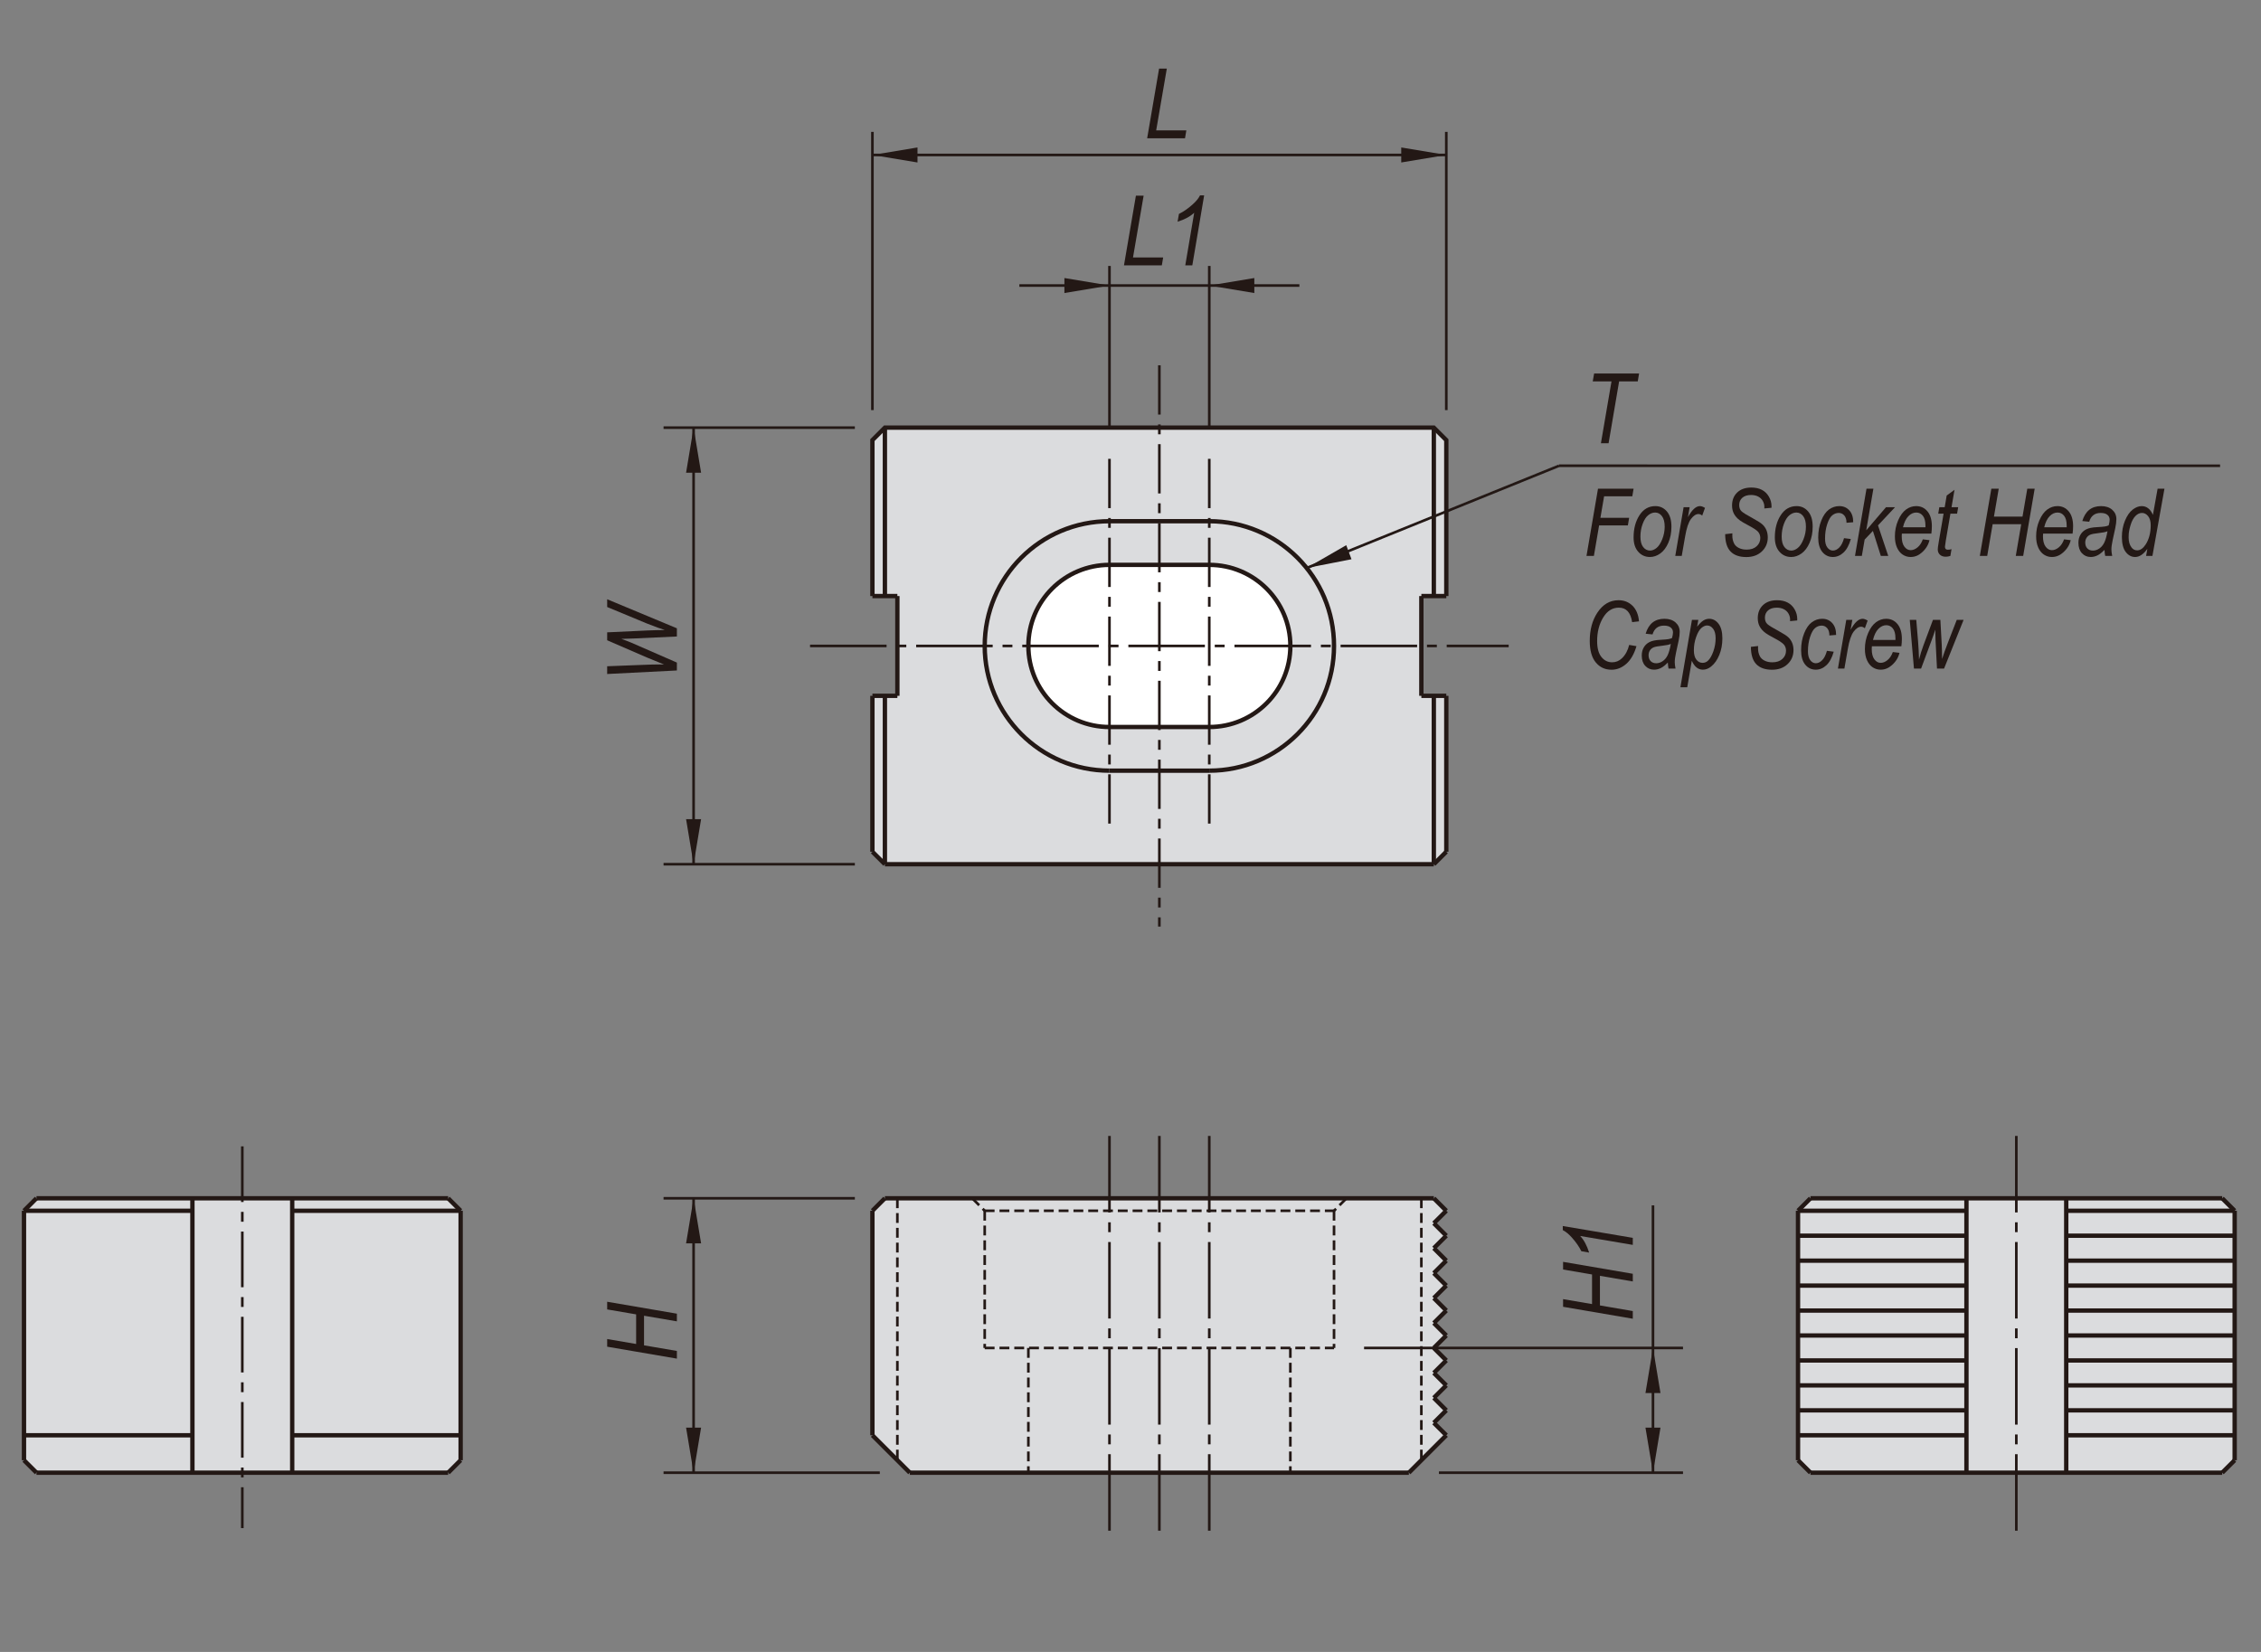 <?xml version="1.0" encoding="utf-8"?>
<!-- Generator: Adobe Illustrator 16.0.3, SVG Export Plug-In . SVG Version: 6.00 Build 0)  -->
<!DOCTYPE svg PUBLIC "-//W3C//DTD SVG 1.1//EN" "http://www.w3.org/Graphics/SVG/1.1/DTD/svg11.dtd">
<svg version="1.1" id="Layer_1" xmlns="http://www.w3.org/2000/svg" xmlns:xlink="http://www.w3.org/1999/xlink" x="0px" y="0px"
	 width="650px" height="475px" viewBox="0 0 650 475" enable-background="new 0 0 650 475" xml:space="preserve">
<rect x="0" y="0" width="650" height="475" fill="#808080" stroke="none"/>
<polygon fill="#DBDCDE" points="642.428,348.147 638.84,344.558 579.66,344.558 520.485,344.558 516.9,348.147 516.9,419.879 
	520.485,423.464 638.84,423.464 642.428,419.879 "/>
<polygon fill="#DBDCDE" points="412.2,373.252 415.788,369.663 412.2,366.081 415.788,362.492 412.2,358.905 415.788,355.316 
	412.2,351.733 415.788,348.147 412.2,344.558 333.297,344.558 254.394,344.558 250.802,348.147 250.802,412.7 261.567,423.46 
	405.025,423.46 415.788,412.7 412.2,409.116 415.788,405.531 412.2,401.943 415.788,398.354 412.2,394.768 415.788,391.186 
	412.2,387.598 415.788,384.008 412.2,380.424 415.788,376.84 "/>
<polygon fill="#DBDCDE" points="132.424,348.147 128.838,344.558 10.484,344.558 6.894,348.147 6.894,419.879 10.484,423.464 
	128.838,423.464 132.424,419.879 "/>
<polygon fill="#DBDCDE" points="415.788,200.078 408.618,200.078 408.618,171.389 415.788,171.389 415.788,126.555 412.2,122.966 
	254.394,122.966 250.805,126.555 250.805,171.389 257.978,171.389 257.978,200.078 250.805,200.078 250.805,244.914 
	254.394,248.501 412.2,248.501 415.788,244.914 "/>
<g>
	<path fill="#FFFFFF" d="M347.645,162.421h-28.692c-12.877,0-23.314,10.438-23.314,23.313c0,12.875,10.437,23.313,23.314,23.313
		h28.692c12.876,0,23.31-10.439,23.31-23.313C370.955,172.858,360.521,162.421,347.645,162.421"/>
	<polygon fill="#231815" points="197.236,357.512 201.552,357.512 199.396,344.558 	"/>
	<polygon fill="#231815" points="201.552,410.509 197.236,410.509 199.396,423.463 	"/>
	<polygon fill="#231815" points="477.36,410.509 473.044,410.509 475.205,423.463 	"/>
	<polygon fill="#231815" points="473.044,400.552 477.36,400.552 475.205,387.598 	"/>
	<polygon fill="#231815" points="201.552,235.545 197.236,235.545 199.396,248.499 	"/>
	<polygon fill="#231815" points="197.236,135.921 201.552,135.921 199.396,122.968 	"/>
	<polygon fill="#231815" points="263.763,46.719 263.763,42.398 250.805,44.558 	"/>
	<polygon fill="#231815" points="305.998,79.944 305.998,84.26 318.953,82.101 	"/>
	<polygon fill="#231815" points="360.598,84.26 360.598,79.944 347.645,82.101 	"/>
	<polygon fill="#231815" points="388.535,160.805 387.021,156.759 375.647,163.323 	"/>
	<polygon fill="#231815" points="402.833,42.398 402.833,46.719 415.788,44.558 	"/>
	
		<line fill="none" stroke="#231815" stroke-width="1.25" stroke-miterlimit="10" x1="84.006" y1="344.558" x2="84.006" y2="423.46"/>
	
		<line fill="none" stroke="#231815" stroke-width="1.25" stroke-miterlimit="10" x1="55.314" y1="344.558" x2="55.314" y2="423.46"/>
	
		<line fill="none" stroke="#231815" stroke-width="0.75" stroke-miterlimit="10" stroke-dasharray="16,2.835,2.835,2.835" x1="69.66" y1="329.627" x2="69.66" y2="439.395"/>
	
		<line fill="none" stroke="#231815" stroke-width="0.75" stroke-miterlimit="10" x1="199.396" y1="423.463" x2="199.396" y2="344.559"/>
	
		<line fill="none" stroke="#231815" stroke-width="0.75" stroke-miterlimit="10" stroke-dasharray="22,2.835,2.835,2.835" x1="333.297" y1="326.627" x2="333.297" y2="441.395"/>
	
		<line fill="none" stroke="#231815" stroke-width="0.75" stroke-miterlimit="10" stroke-dasharray="22,2.835,2.835,2.835" x1="318.953" y1="326.627" x2="318.953" y2="441.395"/>
	
		<line fill="none" stroke="#231815" stroke-width="0.75" stroke-miterlimit="10" stroke-dasharray="2.835,1.417" x1="257.978" y1="344.558" x2="257.978" y2="419.88"/>
	
		<line fill="none" stroke="#231815" stroke-width="0.75" stroke-miterlimit="10" stroke-dasharray="22,2.835,2.835,2.835" x1="347.645" y1="326.627" x2="347.645" y2="441.395"/>
	
		<line fill="none" stroke="#231815" stroke-width="0.75" stroke-miterlimit="10" stroke-dasharray="2.835,1.417" x1="408.616" y1="344.558" x2="408.616" y2="419.88"/>
	
		<line fill="none" stroke="#231815" stroke-width="1.25" stroke-miterlimit="10" x1="565.318" y1="344.558" x2="565.318" y2="423.46"/>
	
		<line fill="none" stroke="#231815" stroke-width="1.25" stroke-miterlimit="10" x1="594.007" y1="344.558" x2="594.007" y2="423.46"/>
	
		<line fill="none" stroke="#231815" stroke-width="0.75" stroke-miterlimit="10" stroke-dasharray="22,2.835,2.835,2.835" x1="579.66" y1="326.627" x2="579.66" y2="441.395"/>
	<line fill="none" stroke="#231815" stroke-width="1.25" stroke-miterlimit="10" x1="6.895" y1="419.879" x2="6.895" y2="348.147"/>
	
		<line fill="none" stroke="#231815" stroke-width="1.25" stroke-miterlimit="10" x1="132.424" y1="419.879" x2="132.424" y2="348.147"/>
	
		<line fill="none" stroke="#231815" stroke-width="1.25" stroke-miterlimit="10" x1="250.805" y1="348.147" x2="250.805" y2="412.7"/>
	
		<line fill="none" stroke="#231815" stroke-width="0.75" stroke-miterlimit="10" stroke-dasharray="2.835,1.417" x1="283.086" y1="348.147" x2="283.086" y2="387.598"/>
	
		<line fill="none" stroke="#231815" stroke-width="0.75" stroke-miterlimit="10" stroke-dasharray="2.835,1.417" x1="383.51" y1="348.147" x2="383.51" y2="387.598"/>
	
		<line fill="none" stroke="#231815" stroke-width="1.25" stroke-miterlimit="10" x1="412.2" y1="358.905" x2="415.788" y2="355.317"/>
	<line fill="none" stroke="#231815" stroke-width="1.25" stroke-miterlimit="10" x1="516.9" y1="419.879" x2="516.9" y2="348.147"/>
	
		<line fill="none" stroke="#231815" stroke-width="1.25" stroke-miterlimit="10" x1="642.428" y1="419.879" x2="642.428" y2="348.147"/>
	
		<line fill="none" stroke="#231815" stroke-width="1.25" stroke-miterlimit="10" x1="10.483" y1="423.463" x2="128.838" y2="423.463"/>
	
		<line fill="none" stroke="#231815" stroke-width="1.25" stroke-miterlimit="10" x1="6.895" y1="412.701" x2="55.315" y2="412.701"/>
	
		<line fill="none" stroke="#231815" stroke-width="1.25" stroke-miterlimit="10" x1="10.483" y1="423.463" x2="6.895" y2="419.879"/>
	
		<line fill="none" stroke="#231815" stroke-width="1.25" stroke-miterlimit="10" x1="261.567" y1="423.463" x2="405.025" y2="423.463"/>
	
		<line fill="none" stroke="#231815" stroke-width="0.75" stroke-miterlimit="10" stroke-dasharray="2.835,1.417" x1="283.086" y1="387.598" x2="383.51" y2="387.598"/>
	
		<line fill="none" stroke="#231815" stroke-width="0.75" stroke-miterlimit="10" x1="252.93" y1="423.463" x2="190.759" y2="423.463"/>
	
		<line fill="none" stroke="#231815" stroke-width="1.25" stroke-miterlimit="10" x1="132.424" y1="419.879" x2="128.838" y2="423.463"/>
	
		<line fill="none" stroke="#231815" stroke-width="1.25" stroke-miterlimit="10" x1="84.006" y1="412.701" x2="132.424" y2="412.701"/>
	
		<line fill="none" stroke="#231815" stroke-width="0.75" stroke-miterlimit="10" stroke-dasharray="2.835,1.417" x1="295.639" y1="387.598" x2="295.639" y2="423.46"/>
	
		<line fill="none" stroke="#231815" stroke-width="1.25" stroke-miterlimit="10" x1="261.567" y1="423.463" x2="250.805" y2="412.701"/>
	
		<line fill="none" stroke="#231815" stroke-width="0.75" stroke-miterlimit="10" x1="392.145" y1="387.598" x2="483.837" y2="387.598"/>
	
		<line fill="none" stroke="#231815" stroke-width="0.75" stroke-miterlimit="10" x1="413.665" y1="423.463" x2="483.837" y2="423.463"/>
	
		<line fill="none" stroke="#231815" stroke-width="0.75" stroke-miterlimit="10" stroke-dasharray="2.835,1.417" x1="370.955" y1="387.598" x2="370.955" y2="423.46"/>
	
		<line fill="none" stroke="#231815" stroke-width="1.25" stroke-miterlimit="10" x1="415.788" y1="412.701" x2="405.025" y2="423.463"/>
	
		<line fill="none" stroke="#231815" stroke-width="1.25" stroke-miterlimit="10" x1="412.2" y1="401.943" x2="415.788" y2="398.354"/>
	
		<line fill="none" stroke="#231815" stroke-width="1.25" stroke-miterlimit="10" x1="412.2" y1="409.117" x2="415.788" y2="405.531"/>
	
		<line fill="none" stroke="#231815" stroke-width="1.25" stroke-miterlimit="10" x1="412.2" y1="401.943" x2="415.788" y2="405.531"/>
	
		<line fill="none" stroke="#231815" stroke-width="1.25" stroke-miterlimit="10" x1="412.2" y1="409.117" x2="415.788" y2="412.701"/>
	
		<line fill="none" stroke="#231815" stroke-width="1.25" stroke-miterlimit="10" x1="412.2" y1="380.425" x2="415.788" y2="384.01"/>
	
		<line fill="none" stroke="#231815" stroke-width="1.25" stroke-miterlimit="10" x1="412.2" y1="387.598" x2="415.788" y2="384.008"/>
	
		<line fill="none" stroke="#231815" stroke-width="1.25" stroke-miterlimit="10" x1="412.2" y1="394.771" x2="415.788" y2="391.186"/>
	
		<line fill="none" stroke="#231815" stroke-width="1.25" stroke-miterlimit="10" x1="412.2" y1="387.598" x2="415.788" y2="391.186"/>
	
		<line fill="none" stroke="#231815" stroke-width="1.25" stroke-miterlimit="10" x1="412.2" y1="394.771" x2="415.788" y2="398.355"/>
	
		<line fill="none" stroke="#231815" stroke-width="1.25" stroke-miterlimit="10" x1="412.2" y1="373.252" x2="415.788" y2="376.84"/>
	
		<line fill="none" stroke="#231815" stroke-width="1.25" stroke-miterlimit="10" x1="412.2" y1="380.425" x2="415.788" y2="376.84"/>
	
		<line fill="none" stroke="#231815" stroke-width="1.25" stroke-miterlimit="10" x1="412.2" y1="366.078" x2="415.788" y2="369.665"/>
	
		<line fill="none" stroke="#231815" stroke-width="1.25" stroke-miterlimit="10" x1="412.2" y1="373.252" x2="415.788" y2="369.663"/>
	
		<line fill="none" stroke="#231815" stroke-width="1.25" stroke-miterlimit="10" x1="412.2" y1="358.905" x2="415.788" y2="362.496"/>
	
		<line fill="none" stroke="#231815" stroke-width="1.25" stroke-miterlimit="10" x1="412.2" y1="366.078" x2="415.788" y2="362.492"/>
	
		<line fill="none" stroke="#231815" stroke-width="0.75" stroke-miterlimit="10" x1="475.205" y1="423.463" x2="475.205" y2="346.599"/>
	
		<line fill="none" stroke="#231815" stroke-width="1.25" stroke-miterlimit="10" x1="520.485" y1="423.463" x2="638.84" y2="423.463"/>
	
		<line fill="none" stroke="#231815" stroke-width="1.25" stroke-miterlimit="10" x1="520.485" y1="423.463" x2="516.9" y2="419.879"/>
	
		<line fill="none" stroke="#231815" stroke-width="1.25" stroke-miterlimit="10" x1="516.9" y1="405.531" x2="565.318" y2="405.531"/>
	
		<line fill="none" stroke="#231815" stroke-width="1.25" stroke-miterlimit="10" x1="516.9" y1="412.701" x2="565.318" y2="412.701"/>
	
		<line fill="none" stroke="#231815" stroke-width="1.25" stroke-miterlimit="10" x1="516.9" y1="362.492" x2="565.318" y2="362.492"/>
	
		<line fill="none" stroke="#231815" stroke-width="1.25" stroke-miterlimit="10" x1="516.9" y1="369.664" x2="565.318" y2="369.664"/>
	<line fill="none" stroke="#231815" stroke-width="1.25" stroke-miterlimit="10" x1="516.9" y1="376.84" x2="565.318" y2="376.84"/>
	<line fill="none" stroke="#231815" stroke-width="1.25" stroke-miterlimit="10" x1="516.9" y1="384.01" x2="565.318" y2="384.01"/>
	
		<line fill="none" stroke="#231815" stroke-width="1.25" stroke-miterlimit="10" x1="516.9" y1="391.186" x2="565.318" y2="391.186"/>
	
		<line fill="none" stroke="#231815" stroke-width="1.25" stroke-miterlimit="10" x1="516.9" y1="398.355" x2="565.318" y2="398.355"/>
	
		<line fill="none" stroke="#231815" stroke-width="1.25" stroke-miterlimit="10" x1="642.428" y1="419.879" x2="638.84" y2="423.463"/>
	
		<line fill="none" stroke="#231815" stroke-width="1.25" stroke-miterlimit="10" x1="594.007" y1="405.531" x2="642.428" y2="405.531"/>
	
		<line fill="none" stroke="#231815" stroke-width="1.25" stroke-miterlimit="10" x1="594.007" y1="412.701" x2="642.428" y2="412.701"/>
	
		<line fill="none" stroke="#231815" stroke-width="1.25" stroke-miterlimit="10" x1="594.007" y1="384.01" x2="642.428" y2="384.01"/>
	
		<line fill="none" stroke="#231815" stroke-width="1.25" stroke-miterlimit="10" x1="594.007" y1="391.186" x2="642.428" y2="391.186"/>
	
		<line fill="none" stroke="#231815" stroke-width="1.25" stroke-miterlimit="10" x1="594.007" y1="398.355" x2="642.428" y2="398.355"/>
	
		<line fill="none" stroke="#231815" stroke-width="1.25" stroke-miterlimit="10" x1="594.007" y1="362.492" x2="642.428" y2="362.492"/>
	
		<line fill="none" stroke="#231815" stroke-width="1.25" stroke-miterlimit="10" x1="594.007" y1="369.664" x2="642.428" y2="369.664"/>
	
		<line fill="none" stroke="#231815" stroke-width="1.25" stroke-miterlimit="10" x1="594.007" y1="376.84" x2="642.428" y2="376.84"/>
	
		<line fill="none" stroke="#231815" stroke-width="1.25" stroke-miterlimit="10" x1="10.483" y1="344.558" x2="128.838" y2="344.558"/>
	<line fill="none" stroke="#231815" stroke-width="1.25" stroke-miterlimit="10" x1="6.895" y1="348.147" x2="10.48" y2="344.558"/>
	
		<line fill="none" stroke="#231815" stroke-width="1.25" stroke-miterlimit="10" x1="6.895" y1="348.147" x2="55.315" y2="348.147"/>
	
		<line fill="none" stroke="#231815" stroke-width="0.75" stroke-miterlimit="10" stroke-dasharray="2.835,1.417" x1="283.086" y1="348.147" x2="383.51" y2="348.147"/>
	
		<line fill="none" stroke="#231815" stroke-width="1.25" stroke-miterlimit="10" x1="412.2" y1="344.558" x2="254.394" y2="344.558"/>
	<polyline fill="none" stroke="#231815" stroke-width="1.25" stroke-miterlimit="10" points="250.805,171.389 250.805,126.555 
		254.394,122.966 412.2,122.966 415.788,126.555 415.788,171.389 	"/>
	
		<line fill="none" stroke="#231815" stroke-width="1.25" stroke-miterlimit="10" x1="412.2" y1="248.499" x2="254.394" y2="248.499"/>
	
		<line fill="none" stroke="#231815" stroke-width="0.75" stroke-miterlimit="10" stroke-dasharray="22,2.835,2.835,2.835" x1="232.874" y1="185.734" x2="433.722" y2="185.734"/>
	
		<line fill="none" stroke="#231815" stroke-width="0.75" stroke-miterlimit="10" x1="250.805" y1="44.558" x2="415.788" y2="44.558"/>
	
		<line fill="none" stroke="#231815" stroke-width="0.75" stroke-miterlimit="10" x1="293.044" y1="82.101" x2="373.552" y2="82.101"/>
	<path fill="none" stroke="#231815" stroke-width="1.25" stroke-miterlimit="10" d="M347.645,221.601
		c19.809,0,35.863-16.059,35.863-35.864c0-19.809-16.055-35.868-35.863-35.868"/>
	<path fill="none" stroke="#231815" stroke-width="1.25" stroke-miterlimit="10" d="M347.645,209.045
		c12.876,0,23.31-10.437,23.31-23.308c0-12.878-10.434-23.316-23.31-23.316"/>
	
		<line fill="none" stroke="#231815" stroke-width="0.75" stroke-miterlimit="10" stroke-dasharray="14.173,2.835,2.835,2.835" x1="333.297" y1="105.036" x2="333.297" y2="266.432"/>
	
		<line fill="none" stroke="#231815" stroke-width="0.75" stroke-miterlimit="10" x1="250.805" y1="117.921" x2="250.805" y2="37.921"/>
	
		<line fill="none" stroke="#231815" stroke-width="0.75" stroke-miterlimit="10" x1="318.953" y1="123.301" x2="318.953" y2="76.468"/>
	
		<line fill="none" stroke="#231815" stroke-width="0.75" stroke-miterlimit="10" x1="347.645" y1="123.301" x2="347.645" y2="76.468"/>
	
		<line fill="none" stroke="#231815" stroke-width="0.75" stroke-miterlimit="10" x1="245.756" y1="344.558" x2="190.759" y2="344.558"/>
	
		<line fill="none" stroke="#231815" stroke-width="0.75" stroke-miterlimit="10" x1="245.756" y1="248.499" x2="190.759" y2="248.499"/>
	
		<line fill="none" stroke="#231815" stroke-width="0.75" stroke-miterlimit="10" x1="245.756" y1="122.968" x2="190.759" y2="122.968"/>
	
		<line fill="none" stroke="#231815" stroke-width="0.75" stroke-miterlimit="10" x1="199.396" y1="248.499" x2="199.396" y2="122.968"/>
	
		<line fill="none" stroke="#231815" stroke-width="1.25" stroke-miterlimit="10" x1="84.006" y1="348.147" x2="132.424" y2="348.147"/>
	
		<line fill="none" stroke="#231815" stroke-width="1.25" stroke-miterlimit="10" x1="128.838" y1="344.558" x2="132.424" y2="348.148"/>
	
		<line fill="none" stroke="#231815" stroke-width="0.75" stroke-miterlimit="10" stroke-dasharray="14.173,2.835,2.835,2.835" x1="318.953" y1="131.934" x2="318.953" y2="239.533"/>
	
		<line fill="none" stroke="#231815" stroke-width="1.25" stroke-miterlimit="10" x1="250.805" y1="244.914" x2="250.805" y2="200.078"/>
	
		<line fill="none" stroke="#231815" stroke-width="1.25" stroke-miterlimit="10" x1="254.394" y1="248.499" x2="254.394" y2="200.076"/>
	
		<line fill="none" stroke="#231815" stroke-width="0.75" stroke-miterlimit="10" stroke-dasharray="14.173,2.835,2.835,2.835" x1="347.645" y1="131.934" x2="347.645" y2="239.533"/>
	
		<line fill="none" stroke="#231815" stroke-width="1.25" stroke-miterlimit="10" x1="250.805" y1="348.147" x2="254.394" y2="344.558"/>
	
		<line fill="none" stroke="#231815" stroke-width="0.75" stroke-miterlimit="10" stroke-dasharray="2.835,1.417" x1="279.498" y1="344.558" x2="283.086" y2="348.148"/>
	
		<line fill="none" stroke="#231815" stroke-width="1.25" stroke-miterlimit="10" x1="254.394" y1="248.499" x2="250.805" y2="244.914"/>
	<path fill="none" stroke="#231815" stroke-width="1.25" stroke-miterlimit="10" d="M318.953,149.869
		c-19.81,0-35.867,16.059-35.867,35.864s16.057,35.867,35.867,35.867"/>
	<path fill="none" stroke="#231815" stroke-width="1.25" stroke-miterlimit="10" d="M318.953,162.421
		c-12.877,0-23.314,10.438-23.314,23.313c0,12.875,10.437,23.313,23.314,23.313"/>
	
		<line fill="none" stroke="#231815" stroke-width="1.25" stroke-miterlimit="10" x1="257.978" y1="171.389" x2="257.978" y2="200.078"/>
	
		<line fill="none" stroke="#231815" stroke-width="1.25" stroke-miterlimit="10" x1="257.978" y1="200.078" x2="250.809" y2="200.078"/>
	
		<line fill="none" stroke="#231815" stroke-width="1.25" stroke-miterlimit="10" x1="254.394" y1="171.389" x2="254.394" y2="122.966"/>
	
		<line fill="none" stroke="#231815" stroke-width="1.25" stroke-miterlimit="10" x1="250.805" y1="171.389" x2="257.978" y2="171.389"/>
	
		<line fill="none" stroke="#231815" stroke-width="1.25" stroke-miterlimit="10" x1="318.953" y1="221.601" x2="347.645" y2="221.601"/>
	
		<line fill="none" stroke="#231815" stroke-width="1.25" stroke-miterlimit="10" x1="347.645" y1="209.045" x2="318.953" y2="209.045"/>
	
		<line fill="none" stroke="#231815" stroke-width="1.25" stroke-miterlimit="10" x1="347.645" y1="149.869" x2="318.953" y2="149.869"/>
	
		<line fill="none" stroke="#231815" stroke-width="1.25" stroke-miterlimit="10" x1="347.645" y1="162.421" x2="318.953" y2="162.421"/>
	
		<line fill="none" stroke="#231815" stroke-width="0.75" stroke-miterlimit="10" x1="415.788" y1="117.921" x2="415.788" y2="37.921"/>
	
		<line fill="none" stroke="#231815" stroke-width="0.75" stroke-miterlimit="10" x1="448.205" y1="133.919" x2="638.236" y2="133.92"/>
	
		<line fill="none" stroke="#231815" stroke-width="1.25" stroke-miterlimit="10" x1="415.788" y1="200.078" x2="415.788" y2="244.914"/>
	<line fill="none" stroke="#231815" stroke-width="1.25" stroke-miterlimit="10" x1="412.2" y1="248.499" x2="412.2" y2="200.076"/>
	
		<line fill="none" stroke="#231815" stroke-width="0.75" stroke-miterlimit="10" stroke-dasharray="2.835,1.417" x1="387.094" y1="344.558" x2="383.51" y2="348.148"/>
	
		<line fill="none" stroke="#231815" stroke-width="1.25" stroke-miterlimit="10" x1="412.2" y1="344.558" x2="415.788" y2="348.148"/>
	
		<line fill="none" stroke="#231815" stroke-width="1.25" stroke-miterlimit="10" x1="412.2" y1="351.732" x2="415.788" y2="355.319"/>
	
		<line fill="none" stroke="#231815" stroke-width="1.25" stroke-miterlimit="10" x1="412.2" y1="351.732" x2="415.788" y2="348.147"/>
	
		<line fill="none" stroke="#231815" stroke-width="1.25" stroke-miterlimit="10" x1="415.788" y1="244.914" x2="412.2" y2="248.499"/>
	
		<line fill="none" stroke="#231815" stroke-width="0.75" stroke-miterlimit="10" x1="375.647" y1="163.323" x2="448.205" y2="133.92"/>
	
		<line fill="none" stroke="#231815" stroke-width="1.25" stroke-miterlimit="10" x1="408.616" y1="171.389" x2="408.616" y2="200.078"/>
	
		<line fill="none" stroke="#231815" stroke-width="1.25" stroke-miterlimit="10" x1="408.616" y1="200.078" x2="415.785" y2="200.078"/>
	<line fill="none" stroke="#231815" stroke-width="1.25" stroke-miterlimit="10" x1="412.2" y1="171.389" x2="412.2" y2="122.966"/>
	
		<line fill="none" stroke="#231815" stroke-width="1.25" stroke-miterlimit="10" x1="415.788" y1="171.389" x2="408.618" y2="171.389"/>
	
		<line fill="none" stroke="#231815" stroke-width="1.25" stroke-miterlimit="10" x1="520.485" y1="344.558" x2="638.84" y2="344.558"/>
	
		<line fill="none" stroke="#231815" stroke-width="1.25" stroke-miterlimit="10" x1="516.9" y1="348.147" x2="565.318" y2="348.147"/>
	
		<line fill="none" stroke="#231815" stroke-width="1.25" stroke-miterlimit="10" x1="516.9" y1="355.317" x2="565.318" y2="355.317"/>
	
		<line fill="none" stroke="#231815" stroke-width="1.25" stroke-miterlimit="10" x1="516.9" y1="348.147" x2="520.485" y2="344.558"/>
	
		<line fill="none" stroke="#231815" stroke-width="1.25" stroke-miterlimit="10" x1="594.007" y1="355.317" x2="642.428" y2="355.317"/>
	
		<line fill="none" stroke="#231815" stroke-width="1.25" stroke-miterlimit="10" x1="594.007" y1="348.147" x2="642.428" y2="348.147"/>
	
		<line fill="none" stroke="#231815" stroke-width="1.25" stroke-miterlimit="10" x1="638.84" y1="344.558" x2="642.428" y2="348.148"/>
	<g>
		<path fill="#231815" d="M469.402,379.19l-20.043-3.432v-2.205l8.326,1.426v-8.514l-8.326-1.426v-2.205l20.043,3.432v2.205
			l-9.447-1.617v8.513l9.447,1.618V379.19z"/>
		<path fill="#231815" d="M469.402,357.958l-15.135-2.568c1.075,1.125,1.937,2.719,2.584,4.783l-2.242-0.397
			c-0.638-1.308-1.545-2.615-2.721-3.922c-0.884-0.997-1.755-1.71-2.611-2.14v-1.182l20.125,3.401V357.958z"/>
	</g>
	<g>
		<path fill="#231815" d="M194.593,192.788l-20.043,1.017v-2.229l9.912-0.383c2.169-0.091,3.878-0.137,5.127-0.137l1.313,0.014
			l-4.813-1.967l-11.539-5v-2.275l11.717-0.547c1.431-0.063,3.044-0.104,4.84-0.123c-0.456-0.137-1.125-0.364-2.01-0.684
			c-1.513-0.556-2.598-0.971-3.254-1.244l-11.293-4.689v-2.229l20.043,8.35v2.355l-12.136,0.563
			c-1.056,0.046-2.332,0.087-3.826,0.124c1.312,0.474,2.296,0.852,2.952,1.134l13.01,5.683V192.788z"/>
	</g>
	<g>
		<path fill="#231815" d="M323.122,76.305l3.432-20.043h2.22l-3.058,17.773h8.672l-0.383,2.27H323.122z"/>
		<path fill="#231815" d="M340.745,76.305l2.568-15.135c-1.125,1.076-2.719,1.937-4.783,2.584l0.397-2.242
			c1.308-0.638,2.615-1.545,3.922-2.721c0.997-0.884,1.71-1.754,2.14-2.611h1.182l-3.401,20.125H340.745z"/>
	</g>
	<g>
		<path fill="#231815" d="M329.789,39.762l3.432-20.043h2.22l-3.058,17.773h8.672l-0.383,2.27H329.789z"/>
	</g>
	<g>
		<path fill="#231815" d="M194.595,390.663l-20.043-3.432v-2.205l8.326,1.426v-8.514l-8.326-1.426v-2.205l20.043,3.432v2.205
			l-9.447-1.617v8.513l9.447,1.618V390.663z"/>
	</g>
</g>
<g>
	<path fill="#231815" d="M460.239,127.444l3.04-17.773h-5.393l0.397-2.27h12.927l-0.383,2.27h-5.357l-3.026,17.773H460.239z"/>
	<path fill="#231815" d="M456.091,159.844l3.309-19.327h10.23l-0.369,2.188h-8.109l-1.059,6.183h8.258l-0.366,2.188h-8.267
		l-1.501,8.767H456.091z"/>
	<path fill="#231815" d="M469.63,154.531c0-2.522,0.567-4.654,1.7-6.394c1.135-1.74,2.654-2.61,4.563-2.61
		c1.335,0,2.438,0.512,3.309,1.536s1.305,2.48,1.305,4.37c0,1.731-0.296,3.278-0.89,4.641c-0.593,1.362-1.362,2.384-2.307,3.065
		c-0.945,0.681-1.937,1.021-2.974,1.021c-1.362,0-2.487-0.503-3.375-1.51C470.074,157.645,469.63,156.271,469.63,154.531z
		 M471.594,154.294c0,1.327,0.264,2.329,0.791,3.006s1.188,1.015,1.979,1.015c0.623,0,1.247-0.252,1.871-0.758
		s1.169-1.343,1.635-2.512s0.699-2.369,0.699-3.599c0-1.336-0.264-2.349-0.791-3.039s-1.178-1.035-1.951-1.035
		c-0.677,0-1.334,0.25-1.971,0.751c-0.638,0.501-1.174,1.33-1.608,2.485C471.812,151.765,471.594,152.993,471.594,154.294z"/>
	<path fill="#231815" d="M481.612,159.844l2.397-14.001h1.738l-0.489,2.861c1.146-2.118,2.298-3.177,3.454-3.177
		c0.394,0,0.875,0.171,1.445,0.514l-0.804,2.215c-0.342-0.299-0.7-0.448-1.077-0.448c-0.718,0-1.434,0.473-2.147,1.417
		c-0.713,0.945-1.273,2.612-1.679,5.003l-0.979,5.616H481.612z"/>
	<path fill="#231815" d="M495.958,153.595l2.07-0.237l-0.014,0.648c0,0.864,0.177,1.63,0.528,2.3
		c0.265,0.511,0.711,0.928,1.341,1.25c0.629,0.322,1.38,0.482,2.251,0.482c1.206,0,2.161-0.319,2.866-0.958
		c0.704-0.639,1.057-1.434,1.057-2.385c0-0.669-0.2-1.25-0.601-1.744c-0.408-0.484-1.373-1.126-2.894-1.926
		c-1.178-0.624-1.977-1.094-2.396-1.411c-0.761-0.571-1.323-1.202-1.687-1.892s-0.544-1.479-0.544-2.367
		c0-1.547,0.494-2.795,1.482-3.744c0.989-0.949,2.345-1.424,4.067-1.424c1.187,0,2.202,0.224,3.046,0.672s1.514,1.103,2.01,1.964
		c0.497,0.861,0.745,1.784,0.745,2.769l-0.013,0.409l-2.057,0.198l0.013-0.436c0-0.626-0.156-1.208-0.468-1.746
		c-0.313-0.538-0.758-0.955-1.338-1.25s-1.249-0.443-2.004-0.443c-1.082,0-1.923,0.265-2.525,0.793
		c-0.602,0.529-0.902,1.226-0.902,2.09c0,0.785,0.226,1.389,0.678,1.812c0.451,0.423,1.574,1.118,3.368,2.083
		c1.31,0.712,2.201,1.29,2.674,1.733c0.474,0.444,0.841,0.976,1.102,1.595c0.261,0.62,0.392,1.316,0.392,2.089
		c0,1.617-0.567,2.964-1.702,4.04c-1.136,1.077-2.622,1.615-4.461,1.615c-1.989,0-3.498-0.529-4.527-1.588
		S495.966,155.863,495.958,153.595z"/>
	<path fill="#231815" d="M510.236,154.531c0-2.522,0.567-4.654,1.7-6.394c1.135-1.74,2.654-2.61,4.563-2.61
		c1.335,0,2.438,0.512,3.309,1.536s1.305,2.48,1.305,4.37c0,1.731-0.296,3.278-0.89,4.641c-0.593,1.362-1.362,2.384-2.307,3.065
		c-0.945,0.681-1.937,1.021-2.974,1.021c-1.362,0-2.487-0.503-3.375-1.51C510.679,157.645,510.236,156.271,510.236,154.531z
		 M512.2,154.294c0,1.327,0.264,2.329,0.791,3.006s1.188,1.015,1.979,1.015c0.623,0,1.247-0.252,1.871-0.758
		s1.169-1.343,1.635-2.512s0.699-2.369,0.699-3.599c0-1.336-0.264-2.349-0.791-3.039s-1.178-1.035-1.951-1.035
		c-0.677,0-1.334,0.25-1.971,0.751c-0.638,0.501-1.174,1.33-1.608,2.485C512.417,151.765,512.2,152.993,512.2,154.294z"/>
	<path fill="#231815" d="M530.13,154.742l1.951,0.25c-0.493,1.749-1.196,3.048-2.109,3.896c-0.915,0.849-1.935,1.272-3.059,1.272
		c-1.213,0-2.218-0.479-3.013-1.437c-0.796-0.958-1.193-2.347-1.193-4.166c0-1.784,0.292-3.406,0.877-4.865
		c0.584-1.459,1.322-2.518,2.215-3.177c0.892-0.659,1.883-0.989,2.973-0.989c1.178,0,2.14,0.413,2.888,1.239
		c0.746,0.826,1.115,1.96,1.107,3.401l-1.926,0.158c0-0.914-0.213-1.615-0.641-2.103c-0.427-0.488-0.953-0.732-1.578-0.732
		c-0.696,0-1.324,0.231-1.883,0.692c-0.56,0.462-1.044,1.314-1.453,2.558c-0.41,1.244-0.615,2.622-0.615,4.133
		c0,1.125,0.224,1.98,0.669,2.564c0.446,0.585,0.979,0.877,1.597,0.877c0.636,0,1.245-0.294,1.828-0.883
		S529.803,155.946,530.13,154.742z"/>
	<path fill="#231815" d="M533.281,159.844l3.309-19.327h1.979l-2.058,11.972l5.682-6.646h2.598l-4.904,5.221l2.953,8.78h-2.137
		l-2.277-7.186l-2.37,2.485l-0.809,4.7H533.281z"/>
	<path fill="#231815" d="M552.779,155.085l1.912,0.237c-0.316,1.362-1.052,2.549-2.204,3.56c-0.96,0.853-2.029,1.279-3.208,1.279
		c-0.837,0-1.598-0.227-2.284-0.679c-0.687-0.453-1.232-1.129-1.637-2.03c-0.405-0.901-0.607-1.976-0.607-3.224
		c0-1.644,0.31-3.177,0.93-4.601c0.619-1.424,1.378-2.463,2.274-3.118s1.867-0.982,2.913-0.982c1.327,0,2.41,0.505,3.25,1.516
		c0.839,1.011,1.259,2.439,1.259,4.285c0,0.686-0.048,1.389-0.144,2.109h-8.479c-0.026,0.281-0.04,0.53-0.04,0.75
		c0,1.314,0.252,2.312,0.755,2.991c0.503,0.68,1.108,1.019,1.814,1.019c0.671,0,1.331-0.267,1.979-0.801
		C551.912,156.862,552.417,156.091,552.779,155.085z M547.072,151.618h6.459v-0.489c0-1.252-0.246-2.191-0.739-2.817
		s-1.123-0.939-1.889-0.939c-0.828,0-1.588,0.353-2.278,1.058C547.933,149.136,547.416,150.198,547.072,151.618z"/>
	<path fill="#231815" d="M561.032,157.906l-0.333,1.951c-0.452,0.149-0.893,0.224-1.319,0.224c-0.71,0-1.271-0.193-1.686-0.58
		s-0.621-0.905-0.621-1.556c0-0.308,0.096-1.021,0.287-2.14l1.39-8.117h-1.542l0.316-1.846h1.542l0.575-3.362l2.248-1.648
		l-0.857,5.01h1.911l-0.316,1.846h-1.911l-1.322,7.724c-0.167,0.999-0.251,1.586-0.251,1.763c0,0.31,0.068,0.535,0.205,0.676
		c0.137,0.141,0.339,0.212,0.608,0.212C560.355,158.064,560.714,158.012,561.032,157.906z"/>
	<path fill="#231815" d="M569.167,159.844l3.31-19.327h2.126l-1.375,8.029h8.21l1.375-8.029h2.126l-3.309,19.327h-2.127l1.56-9.11
		h-8.209l-1.56,9.11H569.167z"/>
	<path fill="#231815" d="M593.384,155.085l1.912,0.237c-0.316,1.362-1.052,2.549-2.204,3.56c-0.96,0.853-2.029,1.279-3.208,1.279
		c-0.837,0-1.598-0.227-2.284-0.679c-0.687-0.453-1.232-1.129-1.637-2.03c-0.405-0.901-0.607-1.976-0.607-3.224
		c0-1.644,0.31-3.177,0.93-4.601c0.619-1.424,1.378-2.463,2.274-3.118s1.867-0.982,2.913-0.982c1.327,0,2.41,0.505,3.25,1.516
		c0.839,1.011,1.259,2.439,1.259,4.285c0,0.686-0.048,1.389-0.144,2.109h-8.479c-0.026,0.281-0.04,0.53-0.04,0.75
		c0,1.314,0.252,2.312,0.755,2.991c0.503,0.68,1.108,1.019,1.814,1.019c0.671,0,1.331-0.267,1.979-0.801
		C592.517,156.862,593.023,156.091,593.384,155.085z M587.677,151.618h6.459v-0.489c0-1.252-0.246-2.191-0.739-2.817
		s-1.123-0.939-1.889-0.939c-0.828,0-1.588,0.353-2.278,1.058C588.539,149.136,588.021,150.198,587.677,151.618z"/>
	<path fill="#231815" d="M605.007,158.104c-0.72,0.756-1.396,1.288-2.029,1.595c-0.632,0.308-1.273,0.461-1.923,0.461
		c-1.019,0-1.864-0.365-2.536-1.094s-1.008-1.723-1.008-2.979c0-0.896,0.197-1.679,0.593-2.347c0.395-0.668,0.949-1.18,1.663-1.536
		c0.714-0.356,1.735-0.565,3.063-0.626c1.123-0.062,1.893-0.127,2.31-0.198c0.418-0.07,0.774-0.176,1.071-0.316
		c0.188-0.668,0.281-1.213,0.281-1.635c0-0.585-0.222-1.054-0.665-1.408s-1.086-0.53-1.927-0.53c-1.691,0-2.789,0.844-3.291,2.531
		l-1.979-0.198c0.855-2.865,2.651-4.298,5.388-4.298c1.351,0,2.422,0.354,3.214,1.061s1.188,1.597,1.188,2.669
		c0,0.735-0.104,1.597-0.314,2.586l-0.753,3.465c-0.24,1.103-0.36,1.995-0.36,2.678c0,0.47,0.074,1.09,0.224,1.859h-2.009
		C605.112,159.405,605.044,158.825,605.007,158.104z M605.868,152.751c-0.492,0.229-1.325,0.404-2.498,0.527
		c-1.199,0.123-2.023,0.281-2.471,0.475s-0.797,0.488-1.048,0.883c-0.25,0.396-0.376,0.853-0.376,1.371
		c0,0.712,0.2,1.274,0.599,1.688c0.399,0.413,0.932,0.62,1.598,0.62c0.63,0,1.237-0.193,1.822-0.58
		c0.586-0.387,1.063-0.945,1.431-1.674S605.607,154.228,605.868,152.751z"/>
	<path fill="#231815" d="M617.329,157.814c-1.11,1.564-2.281,2.347-3.515,2.347c-1.057,0-1.955-0.479-2.695-1.437
		c-0.739-0.958-1.109-2.395-1.109-4.311c0-1.714,0.297-3.285,0.892-4.713s1.327-2.481,2.196-3.158
		c0.87-0.677,1.735-1.015,2.597-1.015c1.429,0,2.507,0.839,3.234,2.518l1.351-7.528h1.967l-3.457,19.327h-1.818L617.329,157.814z
		 M611.96,153.978l-0.014,0.567c0,1.16,0.271,2.109,0.813,2.848c0.417,0.571,0.967,0.857,1.649,0.857
		c0.887,0,1.698-0.563,2.435-1.688c0.967-1.503,1.45-3.349,1.45-5.537c0-1.125-0.248-1.995-0.744-2.61
		c-0.497-0.615-1.087-0.923-1.771-0.923c-0.665,0-1.29,0.294-1.876,0.883c-0.585,0.589-1.056,1.472-1.41,2.65
		S611.96,153.187,611.96,153.978z"/>
	<path fill="#231815" d="M468.365,185.441l2.096,0.356c-0.668,2.268-1.646,3.964-2.933,5.089c-1.288,1.125-2.696,1.688-4.226,1.688
		c-1.872,0-3.386-0.699-4.542-2.096c-1.155-1.397-1.733-3.463-1.733-6.196c0-3.19,0.725-5.889,2.176-8.095
		c1.572-2.399,3.607-3.599,6.104-3.599c1.6,0,2.938,0.532,4.015,1.595c1.076,1.063,1.698,2.558,1.865,4.482l-1.978,0.224
		c-0.413-2.777-1.686-4.166-3.818-4.166c-1.861,0-3.366,0.952-4.516,2.854c-1.15,1.903-1.725,4.155-1.725,6.757
		c0,2.021,0.407,3.544,1.224,4.568s1.848,1.536,3.094,1.536c1.071,0,2.01-0.387,2.817-1.16
		C467.276,188.329,467.969,187.05,468.365,185.441z"/>
	<path fill="#231815" d="M479.473,190.504c-0.72,0.756-1.396,1.288-2.029,1.595c-0.632,0.308-1.273,0.461-1.923,0.461
		c-1.019,0-1.864-0.365-2.536-1.094s-1.008-1.723-1.008-2.979c0-0.896,0.197-1.679,0.593-2.347c0.395-0.668,0.949-1.18,1.663-1.536
		c0.714-0.356,1.735-0.565,3.063-0.626c1.123-0.062,1.893-0.127,2.31-0.198c0.418-0.07,0.774-0.176,1.071-0.316
		c0.188-0.668,0.281-1.213,0.281-1.635c0-0.585-0.222-1.054-0.665-1.408s-1.086-0.53-1.927-0.53c-1.691,0-2.789,0.844-3.291,2.531
		l-1.979-0.198c0.855-2.865,2.651-4.298,5.388-4.298c1.351,0,2.422,0.354,3.214,1.061s1.188,1.597,1.188,2.669
		c0,0.735-0.104,1.597-0.314,2.586l-0.753,3.465c-0.24,1.103-0.36,1.995-0.36,2.678c0,0.47,0.074,1.09,0.224,1.859h-2.009
		C479.578,191.805,479.51,191.225,479.473,190.504z M480.333,185.151c-0.492,0.229-1.325,0.404-2.498,0.527
		c-1.199,0.123-2.023,0.281-2.471,0.475s-0.797,0.488-1.048,0.883c-0.25,0.396-0.376,0.853-0.376,1.371
		c0,0.712,0.2,1.274,0.599,1.688c0.399,0.413,0.932,0.62,1.598,0.62c0.63,0,1.237-0.193,1.822-0.58
		c0.586-0.387,1.063-0.945,1.431-1.674S480.073,186.628,480.333,185.151z"/>
	<path fill="#231815" d="M483.092,197.61l3.315-19.367h1.832l-0.343,1.951c0.69-0.879,1.299-1.476,1.824-1.792
		c0.524-0.316,1.075-0.475,1.653-0.475c1.059,0,1.953,0.479,2.684,1.437s1.096,2.36,1.096,4.206c0,1.74-0.296,3.327-0.887,4.759
		s-1.373,2.54-2.345,3.322c-0.754,0.606-1.542,0.91-2.365,0.91c-1.375,0-2.439-0.856-3.192-2.57l-1.307,7.619H483.092z
		 M486.959,186.975c0,1.176,0.238,2.074,0.715,2.693s1.073,0.928,1.79,0.928c0.568,0,1.067-0.188,1.495-0.566
		c0.612-0.544,1.142-1.441,1.587-2.692c0.446-1.251,0.669-2.513,0.669-3.786c0-1.194-0.238-2.109-0.715-2.746
		c-0.477-0.636-1.056-0.955-1.737-0.955c-0.542,0-1.094,0.244-1.652,0.731c-0.561,0.487-1.059,1.345-1.496,2.574
		C487.178,184.386,486.959,185.659,486.959,186.975z"/>
	<path fill="#231815" d="M503.353,185.995l2.07-0.237l-0.014,0.648c0,0.864,0.177,1.63,0.528,2.3
		c0.265,0.511,0.711,0.928,1.341,1.25c0.629,0.322,1.38,0.482,2.251,0.482c1.206,0,2.161-0.319,2.866-0.958
		c0.704-0.639,1.057-1.434,1.057-2.385c0-0.669-0.2-1.25-0.601-1.744c-0.408-0.484-1.373-1.126-2.894-1.926
		c-1.178-0.624-1.977-1.094-2.396-1.411c-0.761-0.571-1.323-1.202-1.687-1.892s-0.544-1.479-0.544-2.367
		c0-1.547,0.494-2.795,1.482-3.744c0.989-0.949,2.345-1.424,4.067-1.424c1.187,0,2.202,0.224,3.046,0.672s1.514,1.103,2.01,1.964
		c0.497,0.861,0.745,1.784,0.745,2.769l-0.013,0.409l-2.057,0.198l0.013-0.436c0-0.626-0.156-1.208-0.468-1.746
		c-0.313-0.538-0.758-0.955-1.338-1.25s-1.249-0.443-2.004-0.443c-1.082,0-1.923,0.265-2.525,0.793
		c-0.602,0.529-0.902,1.226-0.902,2.09c0,0.785,0.226,1.389,0.678,1.812c0.451,0.423,1.574,1.118,3.368,2.083
		c1.31,0.712,2.201,1.29,2.674,1.733c0.474,0.444,0.841,0.976,1.102,1.595c0.261,0.62,0.392,1.316,0.392,2.089
		c0,1.617-0.567,2.964-1.702,4.04c-1.136,1.077-2.622,1.615-4.461,1.615c-1.989,0-3.498-0.529-4.527-1.588
		S503.362,188.263,503.353,185.995z"/>
	<path fill="#231815" d="M525.212,187.142l1.951,0.25c-0.493,1.749-1.196,3.048-2.109,3.896c-0.915,0.849-1.935,1.272-3.059,1.272
		c-1.213,0-2.218-0.479-3.013-1.437c-0.796-0.958-1.193-2.347-1.193-4.166c0-1.784,0.292-3.406,0.877-4.865
		c0.584-1.459,1.322-2.518,2.215-3.177c0.892-0.659,1.883-0.989,2.973-0.989c1.178,0,2.14,0.413,2.888,1.239
		c0.746,0.826,1.115,1.96,1.107,3.401l-1.926,0.158c0-0.914-0.213-1.615-0.641-2.103c-0.427-0.488-0.953-0.732-1.578-0.732
		c-0.696,0-1.324,0.231-1.883,0.692c-0.56,0.462-1.044,1.314-1.453,2.558c-0.41,1.244-0.615,2.622-0.615,4.133
		c0,1.125,0.224,1.98,0.669,2.564c0.446,0.585,0.979,0.877,1.597,0.877c0.636,0,1.245-0.294,1.828-0.883
		S524.885,188.346,525.212,187.142z"/>
	<path fill="#231815" d="M528.374,192.244l2.397-14.001h1.738l-0.489,2.861c1.146-2.118,2.298-3.177,3.454-3.177
		c0.394,0,0.875,0.171,1.445,0.514l-0.804,2.215c-0.342-0.299-0.7-0.448-1.077-0.448c-0.718,0-1.434,0.473-2.147,1.417
		c-0.713,0.945-1.273,2.612-1.679,5.003l-0.979,5.616H528.374z"/>
	<path fill="#231815" d="M544.157,187.485l1.912,0.237c-0.316,1.362-1.052,2.549-2.204,3.56c-0.96,0.853-2.029,1.279-3.208,1.279
		c-0.837,0-1.598-0.227-2.284-0.679c-0.687-0.453-1.232-1.129-1.637-2.03c-0.405-0.901-0.607-1.976-0.607-3.224
		c0-1.644,0.31-3.177,0.93-4.601c0.619-1.424,1.378-2.463,2.274-3.118s1.867-0.982,2.913-0.982c1.327,0,2.41,0.505,3.25,1.516
		c0.839,1.011,1.259,2.439,1.259,4.285c0,0.686-0.048,1.389-0.144,2.109h-8.479c-0.026,0.281-0.04,0.53-0.04,0.75
		c0,1.314,0.252,2.312,0.755,2.991c0.503,0.68,1.108,1.019,1.814,1.019c0.671,0,1.331-0.267,1.979-0.801
		C543.29,189.262,543.795,188.491,544.157,187.485z M538.45,184.018h6.459v-0.489c0-1.252-0.246-2.191-0.739-2.817
		s-1.123-0.939-1.889-0.939c-0.828,0-1.588,0.353-2.278,1.058C539.311,181.536,538.793,182.598,538.45,184.018z"/>
	<path fill="#231815" d="M550.23,192.244l-1.208-14.001h1.872l0.527,6.289c0.123,1.521,0.211,3.23,0.264,5.128
		c0.352-1.397,0.777-2.769,1.279-4.113l2.729-7.304h2.133l0.385,7c0.053,0.993,0.088,2.413,0.105,4.258
		c0.36-1.187,0.945-2.821,1.754-4.904l2.465-6.354h1.965l-5.612,14.001h-2.034l-0.422-8.213c-0.035-0.571-0.058-1.564-0.066-2.979
		c-0.298,0.949-0.649,1.964-1.053,3.045l-3.029,8.147H550.23z"/>
</g>
</svg>
